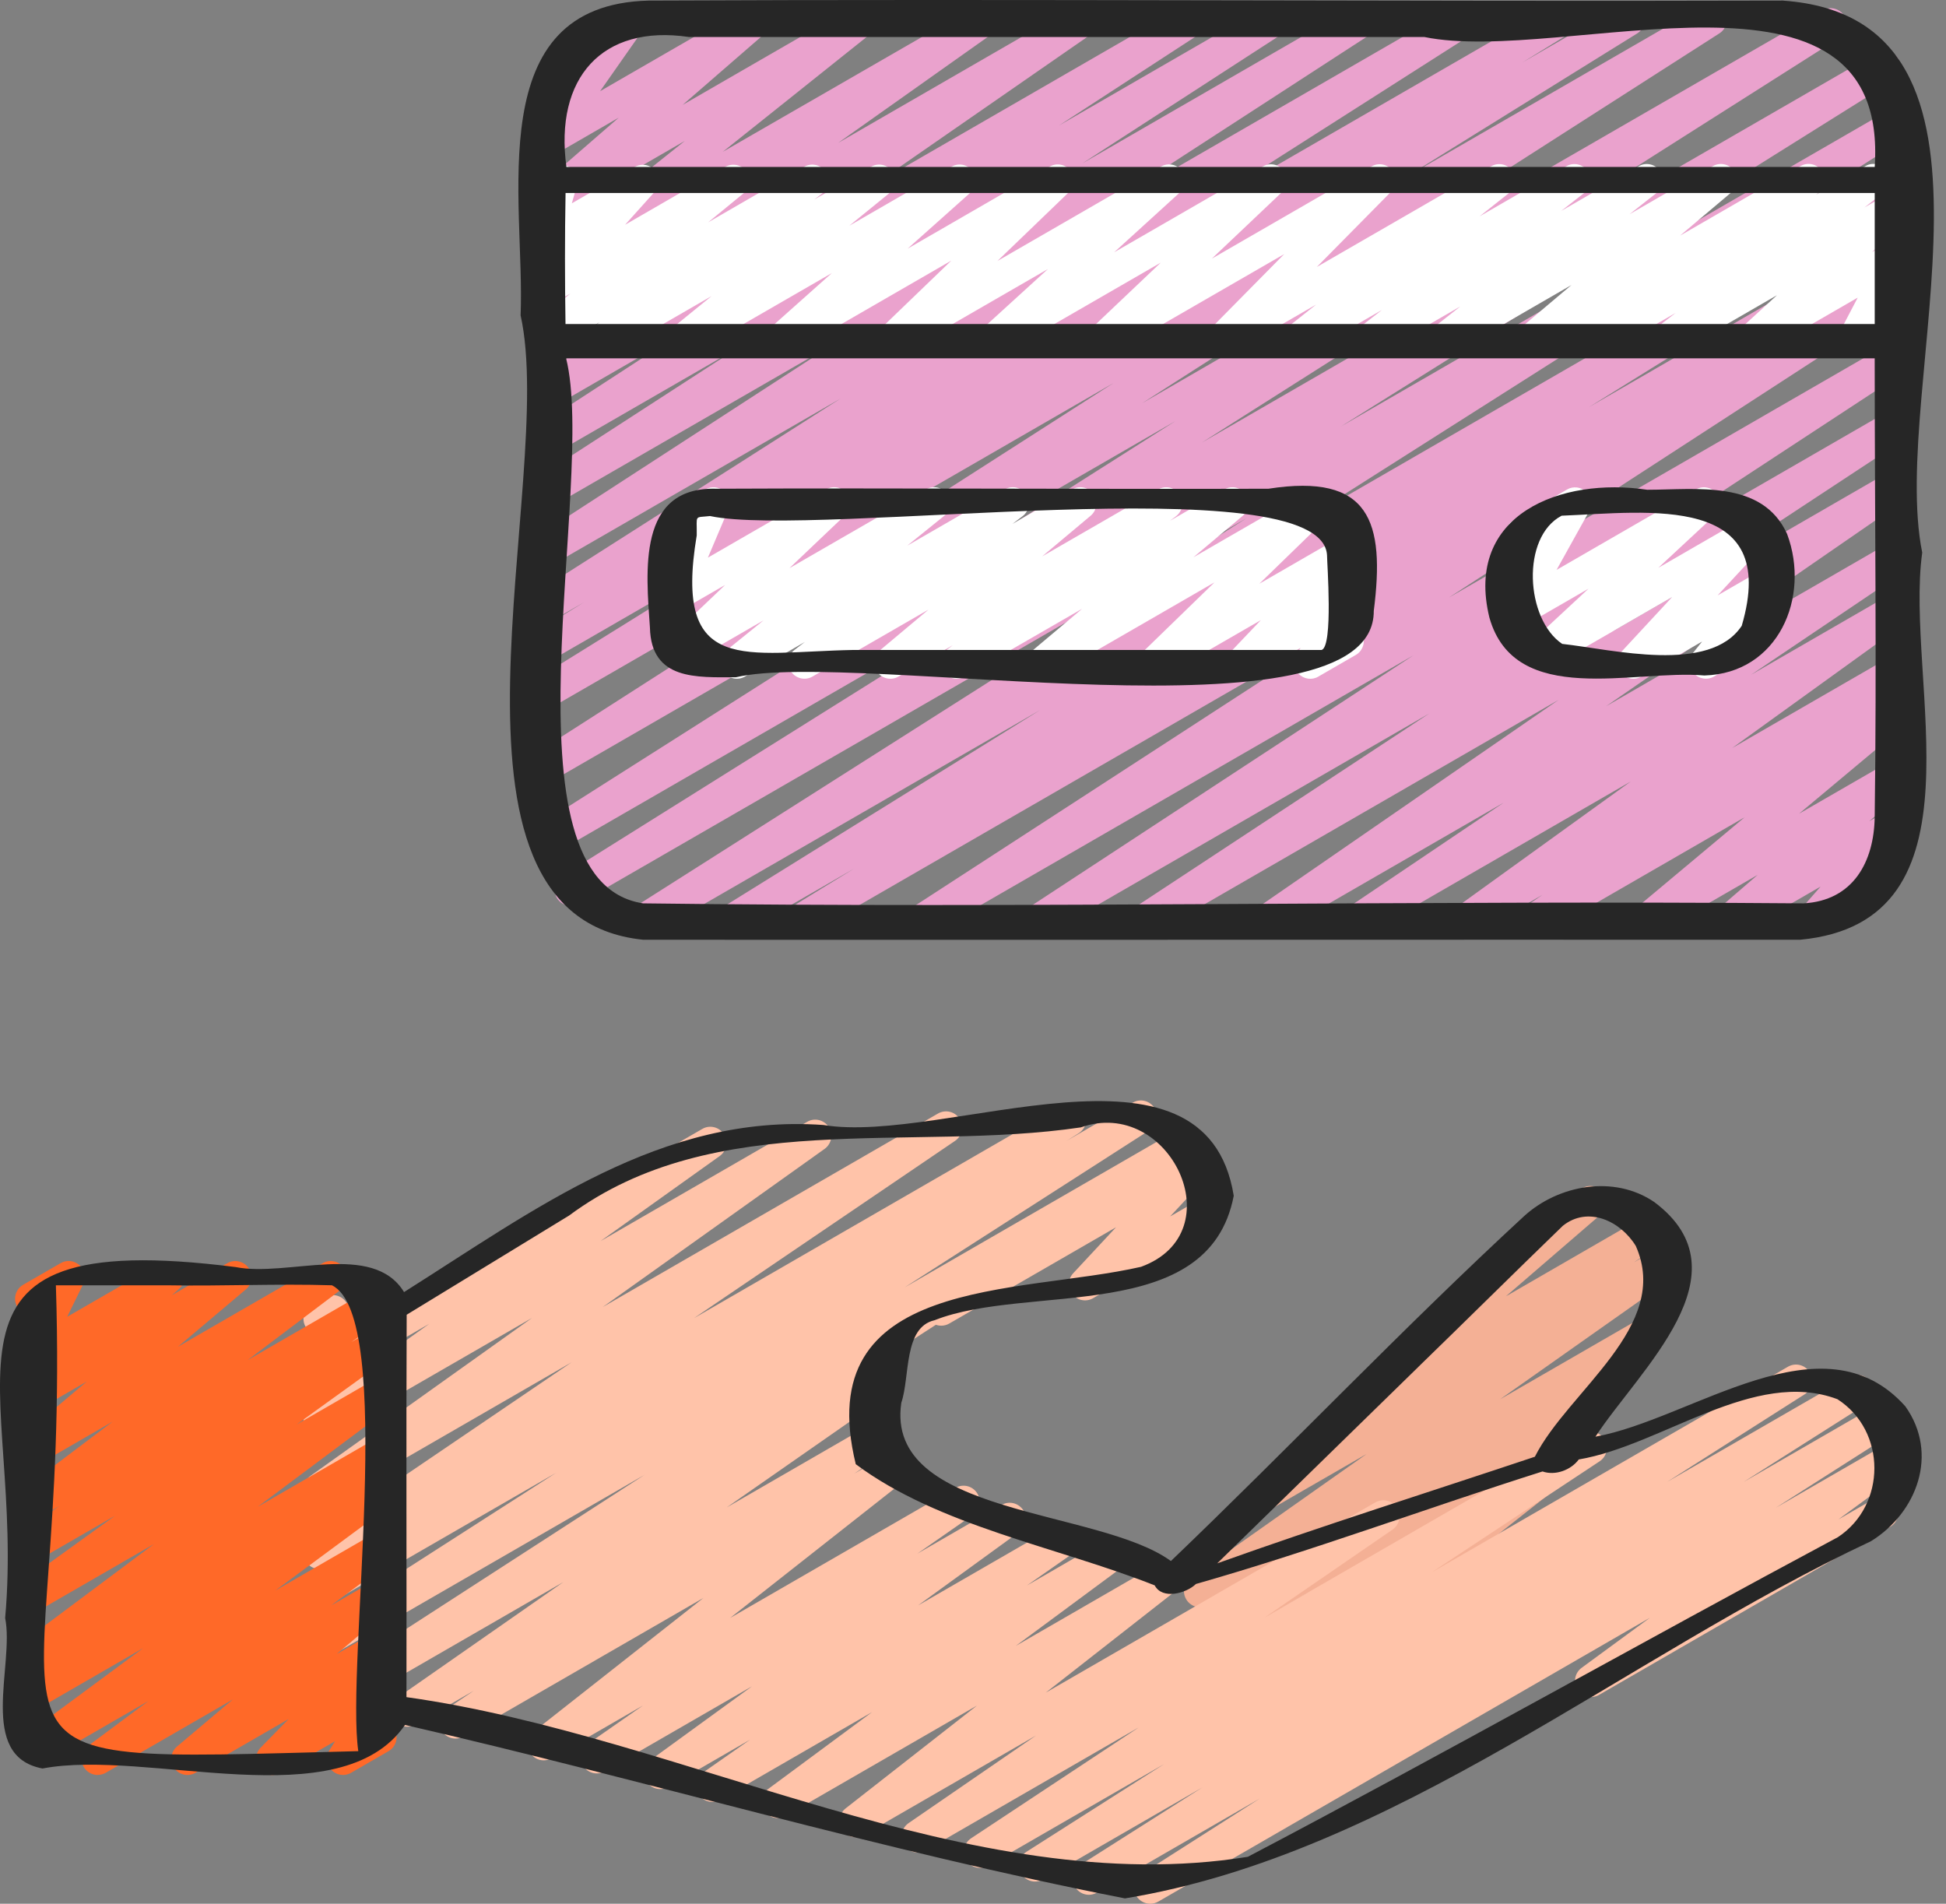 <svg xmlns="http://www.w3.org/2000/svg" width="92" height="90" viewBox="0 0 92 90" fill="none">
    <rect x="0" y="0" width="92" height="90" fill="#808080" stroke="none"/>
    <path d="M37.832 44.283C37.573 44.283 37.32 44.151 37.176 43.911C36.963 43.553 37.079 43.09 37.432 42.872L40.403 41.05L34.978 44.181C34.616 44.39 34.158 44.27 33.944 43.913C33.729 43.556 33.841 43.094 34.195 42.873L49.192 33.557L30.791 44.181C30.433 44.392 29.974 44.273 29.758 43.916C29.543 43.562 29.651 43.1 30 42.878L58.95 24.486L27.365 42.721C27.007 42.931 26.546 42.812 26.33 42.454C26.115 42.099 26.228 41.636 26.578 41.415L52.655 25.085L26.214 40.351C25.854 40.561 25.397 40.442 25.181 40.086C24.966 39.732 25.074 39.27 25.424 39.047L55.563 19.911L26.155 36.889C25.795 37.098 25.339 36.981 25.123 36.626C24.906 36.273 25.015 35.812 25.362 35.587L52.655 18.101L26.153 33.402C25.79 33.612 25.333 33.492 25.118 33.133C24.903 32.775 25.016 32.315 25.37 32.094L36.384 25.253L26.153 31.16C25.79 31.37 25.33 31.249 25.117 30.89C24.903 30.533 25.017 30.07 25.373 29.85L27.612 28.472L26.153 29.314C25.793 29.524 25.338 29.404 25.12 29.05C24.905 28.696 25.013 28.235 25.362 28.01L39.74 18.841L26.153 26.684C25.795 26.895 25.339 26.776 25.121 26.422C24.905 26.072 25.01 25.611 25.356 25.384L39.447 16.242L26.151 23.916C25.793 24.127 25.338 24.009 25.12 23.654C24.903 23.302 25.01 22.842 25.356 22.616L34.837 16.477L26.151 21.49C25.793 21.7 25.338 21.581 25.121 21.229C24.905 20.877 25.008 20.417 25.354 20.191L32.05 15.832L26.151 19.237C25.798 19.444 25.347 19.331 25.127 18.985C24.908 18.639 25.001 18.185 25.336 17.95L35.646 10.803L26.151 16.284C25.801 16.49 25.348 16.379 25.129 16.036C24.908 15.693 24.998 15.239 25.33 15.002L32.669 9.803L26.151 13.567C25.807 13.768 25.365 13.663 25.141 13.338C24.917 13.007 24.982 12.561 25.296 12.312L32.375 6.662L26.153 10.253C25.815 10.453 25.379 10.355 25.152 10.035C24.924 9.715 24.976 9.274 25.272 9.017L29.253 5.561L26.153 7.351C25.845 7.532 25.452 7.471 25.21 7.206C24.969 6.942 24.943 6.546 25.149 6.253L27.188 3.345L27.043 3.427C26.677 3.638 26.211 3.513 26.002 3.148C25.79 2.784 25.915 2.318 26.281 2.107L29.406 0.303C29.715 0.121 30.107 0.184 30.349 0.447C30.59 0.711 30.616 1.107 30.41 1.4L28.371 4.31L35.372 0.269C35.709 0.074 36.146 0.167 36.373 0.487C36.6 0.807 36.548 1.248 36.253 1.505L32.273 4.959L40.396 0.271C40.74 0.068 41.181 0.172 41.406 0.499C41.63 0.83 41.565 1.277 41.251 1.525L34.171 7.177L46.144 0.275C46.493 0.069 46.947 0.181 47.166 0.524C47.387 0.867 47.297 1.321 46.965 1.557L39.624 6.756L50.852 0.275C51.201 0.069 51.658 0.181 51.876 0.527C52.096 0.873 52.003 1.327 51.667 1.562L41.359 8.707L55.966 0.275C56.324 0.066 56.781 0.184 56.996 0.536C57.213 0.888 57.109 1.348 56.763 1.574L50.072 5.93L59.866 0.275C60.224 0.066 60.68 0.182 60.898 0.537C61.115 0.89 61.008 1.35 60.662 1.575L51.167 7.726L64.07 0.275C64.428 0.066 64.883 0.182 65.102 0.537C65.319 0.888 65.213 1.348 64.867 1.575L50.776 10.718L68.864 0.275C69.225 0.068 69.681 0.185 69.897 0.539C70.112 0.893 70.004 1.354 69.655 1.578L55.286 10.744L73.415 0.275C73.775 0.063 74.235 0.184 74.452 0.545C74.665 0.902 74.551 1.365 74.196 1.585L71.952 2.966L76.613 0.275C76.973 0.063 77.432 0.184 77.648 0.544C77.863 0.9 77.75 1.362 77.397 1.583L66.389 8.419L80.496 0.275C80.858 0.068 81.312 0.185 81.527 0.539C81.744 0.891 81.636 1.353 81.288 1.577L53.996 19.062L86.16 0.49C86.521 0.283 86.978 0.399 87.193 0.755C87.408 1.109 87.3 1.571 86.949 1.793L56.816 20.926L88.705 2.513C89.066 2.304 89.525 2.423 89.74 2.78C89.955 3.136 89.842 3.598 89.492 3.819L63.389 20.165L89.325 5.191C89.685 4.982 90.144 5.099 90.359 5.456C90.574 5.81 90.466 6.272 90.117 6.494L61.173 24.883L89.327 8.628C89.687 8.418 90.147 8.538 90.362 8.896C90.577 9.255 90.464 9.715 90.11 9.936L75.116 19.251L89.327 11.046C89.687 10.834 90.147 10.954 90.363 11.315C90.577 11.674 90.461 12.137 90.107 12.355L87.137 14.176L89.329 12.913C89.687 12.706 90.141 12.82 90.36 13.175C90.577 13.525 90.472 13.986 90.126 14.211L68.489 28.257L89.33 16.225C89.688 16.016 90.142 16.134 90.36 16.486C90.577 16.836 90.473 17.295 90.13 17.522L71.983 29.419L89.332 19.404C89.69 19.197 90.144 19.315 90.362 19.664C90.578 20.014 90.476 20.473 90.133 20.702L76.209 29.867L89.332 22.291C89.688 22.086 90.139 22.198 90.357 22.543C90.577 22.89 90.482 23.345 90.145 23.578L75.926 33.391L89.332 25.652C89.688 25.444 90.141 25.558 90.359 25.909C90.577 26.258 90.479 26.713 90.138 26.945L82.791 31.897L89.332 28.12C89.681 27.913 90.13 28.026 90.353 28.366C90.574 28.707 90.488 29.16 90.159 29.398L81.89 35.365L89.332 31.07C89.688 30.864 90.139 30.975 90.357 31.323C90.577 31.67 90.481 32.126 90.142 32.358L89.28 32.95L89.332 32.92C89.673 32.719 90.112 32.819 90.338 33.143C90.563 33.466 90.504 33.909 90.202 34.164L85.051 38.47L89.332 36.001C89.668 35.801 90.106 35.898 90.333 36.218C90.56 36.54 90.507 36.981 90.21 37.238L88.368 38.827L89.332 38.272C89.653 38.084 90.065 38.157 90.302 38.449C90.539 38.736 90.531 39.154 90.284 39.433L88.961 40.938C89.173 40.976 89.367 41.104 89.482 41.305C89.694 41.669 89.569 42.136 89.204 42.346L86.079 44.151C85.757 44.34 85.346 44.265 85.108 43.974C84.872 43.686 84.879 43.268 85.126 42.989L86.073 41.913L82.134 44.186C81.796 44.387 81.36 44.286 81.133 43.968C80.906 43.646 80.959 43.206 81.256 42.948L83.097 41.36L78.203 44.186C77.862 44.387 77.423 44.286 77.197 43.963C76.971 43.64 77.031 43.197 77.333 42.942L82.482 38.636L72.867 44.187C72.511 44.395 72.06 44.282 71.841 43.934C71.621 43.587 71.717 43.131 72.056 42.899L72.926 42.302L69.66 44.186C69.309 44.39 68.859 44.28 68.638 43.94C68.417 43.6 68.503 43.146 68.832 42.908L77.098 36.944L64.555 44.186C64.197 44.392 63.745 44.277 63.528 43.93C63.31 43.581 63.407 43.125 63.749 42.893L71.097 37.941L60.279 44.186C59.929 44.393 59.473 44.279 59.254 43.934C59.034 43.587 59.129 43.133 59.465 42.899L73.688 33.085L54.46 44.186C54.102 44.395 53.647 44.277 53.429 43.927C53.213 43.576 53.315 43.117 53.658 42.889L67.579 33.725L49.46 44.184C49.101 44.393 48.648 44.276 48.43 43.923C48.214 43.573 48.317 43.114 48.66 42.887L66.814 30.986L43.953 44.183C43.595 44.392 43.141 44.276 42.921 43.92C42.705 43.57 42.81 43.11 43.156 42.884L64.787 28.843L38.216 44.181C38.096 44.251 37.964 44.283 37.835 44.283H37.832Z" fill="#EAA2CD"/>
    <path d="M28.427 16.891C28.18 16.891 27.939 16.771 27.793 16.55C27.571 16.214 27.645 15.765 27.965 15.521L28.348 15.233L26.161 16.493C25.818 16.694 25.379 16.594 25.153 16.268C24.928 15.941 24.99 15.496 25.297 15.245L26.965 13.879L26.162 14.342C25.839 14.53 25.428 14.454 25.188 14.163C24.953 13.873 24.964 13.452 25.214 13.175L26.619 11.611L26.162 11.875C25.891 12.03 25.557 12.006 25.312 11.815C25.066 11.625 24.963 11.305 25.048 11.006L25.429 9.675C25.304 9.61 25.197 9.511 25.121 9.38C24.909 9.015 25.034 8.549 25.4 8.338L26.162 7.898C26.429 7.742 26.767 7.767 27.013 7.956C27.258 8.148 27.362 8.468 27.276 8.767L27.034 9.613L30.009 7.895C30.331 7.706 30.743 7.782 30.983 8.075C31.218 8.364 31.207 8.785 30.957 9.062L29.552 10.626L34.289 7.89C34.631 7.692 35.072 7.79 35.297 8.116C35.523 8.442 35.46 8.887 35.154 9.139L33.479 10.511L38.021 7.887C38.367 7.681 38.813 7.79 39.036 8.125C39.259 8.46 39.184 8.91 38.864 9.154L38.487 9.44L41.182 7.884C41.525 7.685 41.966 7.784 42.191 8.111C42.415 8.439 42.351 8.884 42.043 9.134L40.152 10.672L44.987 7.881C45.322 7.686 45.755 7.776 45.985 8.095C46.214 8.412 46.166 8.849 45.875 9.11L42.911 11.754L49.623 7.878C49.954 7.683 50.38 7.768 50.613 8.079C50.844 8.387 50.811 8.819 50.532 9.087L47.156 12.338L54.887 7.875C55.222 7.68 55.653 7.771 55.882 8.085C56.112 8.399 56.068 8.835 55.781 9.098L52.673 11.928L59.703 7.87C60.036 7.677 60.465 7.764 60.694 8.075C60.926 8.384 60.889 8.817 60.607 9.084L57.292 12.227L64.845 7.867C65.172 7.675 65.594 7.761 65.829 8.061C66.062 8.363 66.037 8.791 65.768 9.062L62.253 12.622L70.496 7.863C70.839 7.66 71.283 7.762 71.509 8.093C71.731 8.424 71.664 8.872 71.35 9.119L69.949 10.229L74.051 7.86C74.397 7.657 74.839 7.762 75.065 8.093C75.287 8.425 75.217 8.873 74.901 9.12L73.81 9.972L77.471 7.858C77.814 7.656 78.258 7.758 78.484 8.09C78.708 8.421 78.639 8.869 78.325 9.116L77.037 10.129L80.977 7.855C81.317 7.656 81.756 7.755 81.982 8.078C82.207 8.401 82.151 8.843 81.849 9.098L79.427 11.14L85.12 7.854C85.466 7.648 85.914 7.756 86.137 8.092C86.359 8.428 86.282 8.88 85.96 9.122L85.855 9.203L88.193 7.852C88.537 7.649 88.984 7.753 89.207 8.087C89.429 8.419 89.358 8.869 89.04 9.114L88.143 9.809L89.327 9.126C89.661 8.931 90.094 9.021 90.322 9.337C90.552 9.651 90.508 10.087 90.222 10.349L88.499 11.92L89.342 11.436C89.635 11.264 90.007 11.311 90.252 11.546C90.496 11.779 90.555 12.149 90.398 12.449L89.511 14.143C89.839 14.039 90.219 14.173 90.4 14.489C90.612 14.853 90.487 15.319 90.121 15.53L88.012 16.748C87.717 16.92 87.347 16.873 87.102 16.638C86.858 16.405 86.798 16.034 86.955 15.734L87.826 14.071L83.181 16.752C82.849 16.95 82.415 16.858 82.186 16.542C81.956 16.228 82 15.792 82.287 15.53L84.009 13.957L79.162 16.755C78.816 16.958 78.371 16.853 78.148 16.521C77.926 16.188 77.997 15.739 78.314 15.493L79.218 14.794L75.816 16.757C75.469 16.96 75.02 16.854 74.799 16.519C74.577 16.182 74.655 15.731 74.976 15.489L75.074 15.414L72.743 16.76C72.402 16.961 71.964 16.859 71.739 16.537C71.513 16.214 71.57 15.772 71.871 15.518L74.293 13.475L68.6 16.761C68.254 16.963 67.812 16.86 67.588 16.53C67.364 16.199 67.433 15.751 67.747 15.504L69.039 14.487L65.095 16.763C64.749 16.966 64.305 16.86 64.081 16.53C63.858 16.198 63.928 15.749 64.244 15.502L65.331 14.655L61.674 16.766C61.33 16.966 60.888 16.865 60.662 16.536C60.44 16.205 60.507 15.757 60.821 15.51L62.221 14.4L58.12 16.769C57.792 16.964 57.371 16.877 57.135 16.576C56.902 16.274 56.928 15.845 57.196 15.574L60.712 12.013L52.468 16.772C52.135 16.967 51.706 16.879 51.477 16.568C51.245 16.258 51.282 15.825 51.564 15.559L54.877 12.416L47.326 16.775C46.996 16.972 46.561 16.882 46.331 16.565C46.101 16.251 46.145 15.815 46.432 15.553L49.541 12.719L42.51 16.778C42.179 16.972 41.752 16.885 41.521 16.577C41.289 16.269 41.322 15.838 41.601 15.569L44.974 12.321L37.248 16.783C36.914 16.981 36.48 16.888 36.25 16.569C36.021 16.252 36.068 15.815 36.359 15.554L39.326 12.91L32.61 16.786C32.268 16.988 31.826 16.886 31.601 16.559C31.377 16.231 31.441 15.786 31.749 15.536L33.639 13.999L28.807 16.789C28.688 16.859 28.557 16.891 28.427 16.891Z" fill="white"/>
    <path d="M45.223 32.089C44.976 32.089 44.735 31.969 44.589 31.748C44.366 31.413 44.441 30.963 44.761 30.719L45.048 30.501L42.475 31.986C42.133 32.185 41.696 32.086 41.47 31.763C41.243 31.438 41.303 30.995 41.604 30.742L43.895 28.82L38.413 31.984C38.065 32.187 37.618 32.08 37.398 31.748C37.175 31.413 37.25 30.963 37.568 30.719L38.05 30.35L35.219 31.984C34.876 32.185 34.434 32.085 34.21 31.757C33.986 31.428 34.05 30.983 34.36 30.733L36.099 29.327L32.547 31.377C32.215 31.571 31.788 31.484 31.557 31.175C31.326 30.865 31.361 30.432 31.642 30.166L34.282 27.654L32.258 28.821C31.971 28.983 31.617 28.948 31.372 28.733C31.127 28.515 31.047 28.166 31.175 27.864L32.154 25.555C31.831 25.636 31.474 25.505 31.297 25.2C31.086 24.835 31.211 24.369 31.576 24.159L33.346 23.137C33.631 22.974 33.985 23.008 34.232 23.227C34.477 23.444 34.556 23.793 34.428 24.095L33.467 26.363L39.056 23.137C39.385 22.942 39.813 23.029 40.047 23.34C40.277 23.649 40.242 24.082 39.961 24.349L37.321 26.861L43.775 23.137C44.116 22.936 44.558 23.037 44.784 23.364C45.008 23.694 44.944 24.139 44.635 24.389L42.892 25.797L47.5 23.137C47.846 22.933 48.293 23.04 48.515 23.374C48.738 23.707 48.663 24.159 48.345 24.402L47.866 24.768L50.692 23.137C51.033 22.936 51.471 23.037 51.696 23.36C51.923 23.685 51.864 24.128 51.562 24.381L49.271 26.303L54.754 23.139C55.102 22.935 55.547 23.041 55.769 23.377C55.992 23.712 55.917 24.162 55.597 24.406L55.31 24.623L57.883 23.139C58.225 22.938 58.662 23.038 58.888 23.361C59.115 23.685 59.057 24.128 58.755 24.383L56.42 26.347L61.97 23.143C62.299 22.948 62.726 23.035 62.959 23.343C63.189 23.649 63.157 24.081 62.881 24.349L59.537 27.597L63.412 25.36C63.736 25.169 64.156 25.25 64.392 25.547C64.628 25.844 64.607 26.27 64.346 26.544L62.933 28.032L63.412 27.754C63.715 27.576 64.098 27.632 64.343 27.887C64.585 28.14 64.625 28.526 64.436 28.821L63.954 29.582C64.125 29.638 64.276 29.756 64.372 29.925C64.584 30.289 64.459 30.756 64.093 30.966L62.325 31.987C62.022 32.166 61.639 32.109 61.394 31.855C61.151 31.602 61.112 31.216 61.301 30.92L61.487 30.628L59.129 31.989C58.804 32.179 58.383 32.1 58.149 31.801C57.914 31.504 57.934 31.079 58.194 30.804L59.609 29.317L54.98 31.989C54.647 32.181 54.221 32.095 53.992 31.789C53.76 31.483 53.792 31.051 54.068 30.783L57.415 27.533L49.697 31.989C49.355 32.188 48.918 32.089 48.692 31.766C48.465 31.443 48.523 30.999 48.825 30.745L51.16 28.78L45.602 31.987C45.484 32.057 45.352 32.089 45.223 32.089Z" fill="white"/>
    <path d="M77.218 32.089C76.994 32.089 76.772 31.99 76.622 31.803C76.388 31.509 76.401 31.086 76.657 30.811L79.051 28.228L73.319 31.538C72.989 31.733 72.557 31.643 72.326 31.33C72.095 31.019 72.137 30.583 72.42 30.32L75.098 27.831L71.964 29.64C71.669 29.814 71.292 29.765 71.048 29.524C70.804 29.283 70.751 28.91 70.917 28.61L72.457 25.841L72.32 25.921C71.955 26.133 71.487 26.006 71.278 25.642C71.067 25.277 71.192 24.811 71.557 24.601L74.082 23.143C74.377 22.97 74.752 23.018 74.998 23.259C75.243 23.5 75.295 23.874 75.129 24.174L73.589 26.942L80.174 23.14C80.505 22.945 80.936 23.035 81.168 23.348C81.398 23.659 81.357 24.095 81.073 24.358L78.398 26.844L82.655 24.387C82.978 24.197 83.395 24.274 83.632 24.572C83.867 24.866 83.853 25.288 83.597 25.564L81.203 28.148L83.225 26.98C83.54 26.794 83.945 26.863 84.186 27.143C84.424 27.422 84.431 27.829 84.201 28.116L83.384 29.135C83.565 29.189 83.73 29.309 83.831 29.486C84.043 29.85 83.918 30.317 83.552 30.527L81.031 31.984C80.715 32.167 80.311 32.099 80.07 31.821C79.832 31.542 79.825 31.135 80.055 30.849L80.47 30.329L77.596 31.987C77.478 32.057 77.346 32.089 77.215 32.089H77.218Z" fill="white"/>
    <path d="M61.089 77.55C60.839 77.55 60.593 77.426 60.449 77.201C60.228 76.859 60.315 76.405 60.645 76.169L61.91 75.263L59.148 76.858C58.793 77.067 58.342 76.952 58.123 76.606C57.903 76.26 57.998 75.805 58.334 75.571L61.796 73.18L57.117 75.881C56.768 76.087 56.313 75.975 56.094 75.632C55.873 75.288 55.963 74.834 56.297 74.599L64.616 68.732L60.214 71.272C59.859 71.479 59.406 71.366 59.187 71.017C58.969 70.669 59.065 70.214 59.404 69.982L64.25 66.683C64.131 66.63 64.026 66.545 63.945 66.43C63.718 66.11 63.772 65.67 64.069 65.412L71.501 59.006C71.493 58.995 71.487 58.984 71.481 58.974C71.269 58.61 71.394 58.143 71.76 57.933L74.809 56.172C75.144 55.973 75.583 56.069 75.81 56.392C76.037 56.712 75.984 57.152 75.686 57.41L71.192 61.285L77.721 57.515C78.078 57.309 78.529 57.421 78.749 57.77C78.967 58.117 78.871 58.573 78.531 58.805L77.25 59.676L78.409 59.009C78.758 58.803 79.212 58.914 79.432 59.257C79.653 59.602 79.563 60.056 79.229 60.291L70.917 66.153L77.357 62.437C77.714 62.23 78.165 62.344 78.383 62.688C78.602 63.034 78.508 63.49 78.171 63.723L74.706 66.117L74.719 66.11C75.068 65.903 75.519 66.014 75.74 66.357C75.961 66.699 75.874 67.153 75.543 67.389L72.824 69.334C73.024 69.366 73.208 69.479 73.33 69.659C73.553 69.99 73.486 70.436 73.171 70.685L70.772 72.579C70.87 72.642 70.955 72.73 71.016 72.837C71.228 73.201 71.103 73.668 70.737 73.878L64.704 77.361C64.36 77.562 63.916 77.46 63.692 77.129C63.47 76.798 63.537 76.352 63.851 76.103L63.985 75.998L61.473 77.448C61.354 77.518 61.221 77.55 61.092 77.55H61.089Z" fill="#F4B095"/>
    <path d="M44.497 62.673C44.235 62.673 43.978 62.536 43.837 62.292C43.626 61.928 43.751 61.461 44.116 61.251L56.405 54.156C56.728 53.967 57.146 54.044 57.383 54.34C57.617 54.634 57.601 55.058 57.345 55.334L55.319 57.509L56.705 56.71C57.068 56.497 57.536 56.622 57.746 56.989C57.958 57.354 57.833 57.82 57.467 58.03L51.677 61.373C51.352 61.563 50.937 61.484 50.698 61.189C50.465 60.894 50.48 60.471 50.736 60.195L52.76 58.021L44.878 62.571C44.758 62.641 44.627 62.673 44.497 62.673Z" fill="#FFC3A9"/>
    <path d="M54.376 90C54.118 90 53.868 89.869 53.724 89.634C53.509 89.281 53.617 88.819 53.966 88.595L59.555 85.029L51.859 89.473C51.501 89.684 51.042 89.564 50.826 89.207C50.611 88.854 50.719 88.392 51.07 88.169L56.835 84.508L49.319 88.848C48.96 89.059 48.502 88.939 48.285 88.584C48.07 88.23 48.178 87.769 48.528 87.544L55.036 83.398L46.712 88.203C46.354 88.41 45.9 88.297 45.683 87.944C45.465 87.595 45.567 87.136 45.91 86.907L53.85 81.656L43.769 87.476C43.414 87.683 42.962 87.57 42.743 87.223C42.523 86.877 42.618 86.421 42.956 86.188L48.982 82.046L40.83 86.752C40.484 86.956 40.041 86.848 39.818 86.52C39.594 86.188 39.664 85.74 39.978 85.493L46.188 80.632L37.154 85.846C36.808 86.054 36.358 85.942 36.135 85.606C35.913 85.269 35.994 84.814 36.318 84.574L41.229 80.941L34.056 85.083C33.706 85.29 33.252 85.177 33.032 84.833C32.813 84.488 32.904 84.033 33.239 83.798L35.463 82.243L31.595 84.476C31.244 84.682 30.794 84.571 30.575 84.232C30.352 83.892 30.438 83.438 30.765 83.2L35.553 79.721L28.596 83.737C28.241 83.943 27.792 83.831 27.572 83.487C27.353 83.142 27.444 82.687 27.779 82.452L30.395 80.63L26.086 83.118C25.742 83.319 25.298 83.217 25.074 82.886C24.85 82.556 24.919 82.107 25.233 81.861L33.255 75.544L21.917 82.089C21.559 82.295 21.105 82.182 20.89 81.833C20.672 81.484 20.77 81.027 21.111 80.797L22.402 79.929L19.635 81.527C19.28 81.733 18.831 81.621 18.611 81.277C18.392 80.932 18.483 80.477 18.819 80.242L26.632 74.794L15.491 81.226C15.131 81.434 14.677 81.319 14.459 80.964C14.243 80.612 14.349 80.152 14.695 79.926L30.464 69.729L15.491 78.373C15.131 78.583 14.674 78.465 14.459 78.109C14.243 77.757 14.349 77.295 14.697 77.071L26.292 69.627L15.489 75.864C15.13 76.075 14.671 75.957 14.454 75.597C14.24 75.242 14.351 74.78 14.703 74.558L15.403 74.119C15.066 74.261 14.663 74.143 14.462 73.822C14.244 73.474 14.34 73.017 14.68 72.785L27.026 64.402L15.491 71.061C15.142 71.266 14.689 71.157 14.468 70.814C14.249 70.471 14.336 70.019 14.668 69.781L25.152 62.306L15.491 67.883C15.142 68.086 14.689 67.978 14.468 67.636C14.249 67.293 14.336 66.841 14.666 66.603L20.297 62.582L15.491 65.356C15.229 65.508 14.901 65.49 14.657 65.31C14.413 65.13 14.299 64.823 14.368 64.525L14.717 62.999C14.61 62.935 14.517 62.843 14.45 62.728C14.238 62.364 14.363 61.898 14.727 61.686L15.349 61.326C15.614 61.175 15.941 61.195 16.185 61.372C16.428 61.551 16.543 61.859 16.474 62.157L16.244 63.161L33.2 53.372C33.549 53.167 34 53.275 34.222 53.619C34.442 53.962 34.355 54.415 34.024 54.653L28.395 58.672L38.16 53.035C38.507 52.83 38.96 52.94 39.182 53.282C39.402 53.625 39.315 54.078 38.983 54.316L28.497 61.791L44.343 52.644C44.699 52.438 45.153 52.549 45.371 52.898C45.589 53.246 45.493 53.703 45.153 53.935L32.809 62.317L50.207 52.272C50.569 52.063 51.027 52.18 51.242 52.539C51.457 52.894 51.346 53.356 50.994 53.578L50.437 53.927L53.554 52.127C53.911 51.92 54.37 52.036 54.586 52.391C54.803 52.743 54.696 53.205 54.349 53.429L42.76 60.867L55.835 53.319C56.194 53.11 56.649 53.226 56.867 53.581C57.083 53.933 56.976 54.394 56.63 54.619L40.853 64.824L41.347 64.537C41.7 64.33 42.152 64.443 42.371 64.787C42.591 65.132 42.499 65.588 42.164 65.822L34.354 71.267L40.893 67.491C41.248 67.281 41.703 67.398 41.92 67.748C42.138 68.097 42.04 68.554 41.699 68.784L40.386 69.666L41.685 68.918C42.027 68.715 42.472 68.819 42.697 69.15C42.921 69.481 42.853 69.929 42.539 70.176L34.52 76.489L45.171 70.34C45.525 70.135 45.976 70.246 46.195 70.59C46.415 70.935 46.324 71.391 45.988 71.625L43.373 73.447L47.354 71.148C47.703 70.941 48.153 71.054 48.374 71.392C48.596 71.732 48.511 72.186 48.183 72.424L43.401 75.899L49.962 72.113C50.311 71.906 50.767 72.018 50.986 72.363C51.206 72.707 51.114 73.163 50.779 73.398L48.552 74.954L52.102 72.904C52.451 72.7 52.899 72.809 53.12 73.145C53.343 73.483 53.262 73.936 52.937 74.177L48.023 77.811L54.795 73.902C55.141 73.698 55.585 73.806 55.807 74.134C56.031 74.466 55.961 74.915 55.647 75.161L49.439 80.022L65.017 71.029C65.374 70.823 65.825 70.935 66.043 71.282C66.262 71.628 66.168 72.084 65.829 72.317L59.802 76.46L74.825 67.787C75.182 67.577 75.638 67.693 75.854 68.046C76.072 68.395 75.97 68.854 75.627 69.083L67.681 74.338L84.526 64.614C84.887 64.405 85.344 64.524 85.559 64.877C85.774 65.231 85.666 65.693 85.317 65.917L78.82 70.055L87.409 65.097C87.771 64.888 88.228 65.007 88.443 65.362C88.658 65.717 88.55 66.177 88.199 66.4L82.428 70.064L88.734 66.424C89.095 66.216 89.551 66.335 89.767 66.688C89.982 67.042 89.874 67.504 89.525 67.728L83.959 71.278L89.312 68.188C89.661 67.984 90.109 68.092 90.332 68.43C90.552 68.77 90.47 69.223 90.144 69.462L86.914 71.832L88.595 70.862C88.958 70.648 89.426 70.775 89.636 71.141C89.848 71.505 89.723 71.971 89.358 72.181L75.604 80.123C75.258 80.329 74.807 80.22 74.585 79.88C74.364 79.541 74.446 79.088 74.772 78.849L78.002 76.48L54.762 89.898C54.641 89.968 54.51 90 54.381 90H54.376Z" fill="#FFC3A9"/>
    <path d="M4.619 83.914C4.37 83.914 4.128 83.792 3.981 83.569C3.759 83.231 3.84 82.78 4.164 82.539L7.024 80.412L2.097 83.257C1.75 83.464 1.302 83.353 1.079 83.016C0.857 82.676 0.937 82.225 1.264 81.984L6.768 77.916L1.773 80.8C1.424 81.008 0.966 80.894 0.747 80.546C0.527 80.199 0.623 79.743 0.962 79.512L1.588 79.082C1.28 79.159 0.939 79.044 0.755 78.765C0.532 78.426 0.611 77.975 0.936 77.734L7.274 72.999L1.773 76.175C1.424 76.378 0.973 76.269 0.752 75.93C0.531 75.59 0.616 75.135 0.945 74.898L5.436 71.659L1.773 73.773C1.422 73.979 0.968 73.867 0.748 73.523C0.529 73.178 0.62 72.723 0.956 72.488L2.818 71.191L1.773 71.794C1.424 71.997 0.979 71.89 0.756 71.556C0.534 71.22 0.611 70.769 0.931 70.526L5.323 67.209L1.773 69.26C1.434 69.459 0.995 69.362 0.768 69.037C0.543 68.714 0.599 68.272 0.901 68.017L4.102 65.313L1.774 66.658C1.436 66.854 0.998 66.76 0.771 66.438C0.544 66.117 0.599 65.674 0.898 65.418L1.48 64.92C1.258 64.94 1.04 64.876 0.875 64.719C0.63 64.492 0.563 64.127 0.71 63.827L1.526 62.16C1.262 62.185 0.965 62.041 0.816 61.78C0.604 61.416 0.729 60.949 1.094 60.739L2.864 59.718C3.152 59.545 3.52 59.59 3.765 59.82C4.01 60.047 4.077 60.411 3.93 60.712L3.177 62.252L7.568 59.718C7.909 59.52 8.345 59.617 8.571 59.937C8.798 60.259 8.743 60.701 8.444 60.957L8.124 61.233L10.746 59.719C11.081 59.521 11.522 59.617 11.751 59.942C11.976 60.265 11.92 60.707 11.618 60.962L8.414 63.667L15.253 59.719C15.599 59.515 16.047 59.622 16.27 59.957C16.492 60.294 16.415 60.745 16.095 60.987L11.706 64.301L17.649 60.87C17.998 60.663 18.454 60.776 18.674 61.12C18.893 61.465 18.802 61.92 18.466 62.155L16.61 63.447L17.686 62.827C18.033 62.62 18.485 62.733 18.707 63.073C18.928 63.414 18.843 63.867 18.514 64.105L14.023 67.344L17.686 65.229C18.032 65.024 18.48 65.133 18.704 65.469C18.927 65.807 18.847 66.258 18.523 66.499L12.185 71.235L17.686 68.058C18.038 67.854 18.494 67.965 18.712 68.311C18.931 68.659 18.835 69.115 18.497 69.346L17.87 69.776C18.175 69.695 18.52 69.813 18.704 70.095C18.927 70.435 18.846 70.886 18.52 71.127L13.016 75.196L17.686 72.499C18.035 72.294 18.482 72.404 18.704 72.739C18.927 73.078 18.846 73.529 18.521 73.77L15.653 75.901L17.686 74.727C18.029 74.526 18.465 74.626 18.69 74.95C18.916 75.273 18.86 75.715 18.558 75.969L15.921 78.193L17.686 77.175C18.012 76.983 18.434 77.065 18.669 77.367C18.902 77.667 18.879 78.096 18.613 78.367L17.294 79.716L17.687 79.49C17.988 79.313 18.37 79.367 18.614 79.618C18.858 79.868 18.901 80.252 18.716 80.55L18.194 81.395C18.378 81.447 18.543 81.569 18.646 81.748C18.858 82.112 18.733 82.578 18.367 82.789L16.599 83.81C16.297 83.985 15.915 83.932 15.672 83.682C15.428 83.432 15.386 83.048 15.57 82.751L15.837 82.318L13.252 83.81C12.926 84.002 12.504 83.921 12.269 83.618C12.036 83.318 12.058 82.889 12.325 82.618L13.644 81.269L9.24 83.81C8.9 84.01 8.461 83.91 8.236 83.587C8.01 83.264 8.066 82.822 8.368 82.568L11.005 80.344L5.001 83.808C4.882 83.879 4.75 83.91 4.62 83.91L4.619 83.914Z" fill="#FF6928"/>
    <path d="M0.243 76.489C0.695 78.719 -1.093 83.023 2.009 83.607C7 82.658 16.07 85.991 19.148 81.548C30.511 84.154 41.772 87.514 53.184 89.748C65.918 87.66 76.821 78.317 88.449 72.864C90.633 71.517 91.673 68.729 90.079 66.487C86.166 62.103 80.009 67.091 75.427 67.92C77.497 64.755 82.7 60.189 78.209 56.828C76.316 55.534 73.684 56.008 72.053 57.494C66.34 62.765 60.971 68.424 55.356 73.799C51.93 71.297 41.813 71.695 42.611 66.315C43.03 65.085 42.705 62.751 44.184 62.414C48.628 60.658 57.146 62.676 58.327 56.531C57.002 48.292 44.674 54.138 38.926 53.185C31.276 52.636 25.245 57.212 19.102 61.084C17.627 58.671 13.572 60.392 11.138 59.901C-4.492 57.91 1.227 65.415 0.244 76.487L0.243 76.489ZM67.061 64.614C69.341 62.402 71.6 60.16 73.882 57.953C75.069 56.998 76.612 57.719 77.334 58.902C79.031 62.704 74.136 65.754 72.563 68.868C67.546 70.546 62.529 72.125 57.545 73.909C60.717 70.81 63.89 67.712 67.062 64.615L67.061 64.614ZM26.889 57.477C33.8 52.34 43.028 54.493 51.094 53.298C55.294 51.815 58.376 58.268 53.946 59.889C48.127 61.221 38.279 60.303 40.458 69.221C44.385 72.151 49.986 73.128 54.591 74.95C54.946 75.638 56.085 75.329 56.539 74.884C62.031 73.32 67.469 71.293 72.925 69.564C73.528 69.775 74.269 69.499 74.639 68.997C78.57 68.331 82.936 64.667 86.867 66.148C89.204 67.648 89.182 71.166 86.888 72.671C77.57 77.658 68.352 82.865 58.993 87.782C45.878 89.892 32.358 82.075 19.216 80.233C19.226 74.206 19.2 68.18 19.226 62.155C21.779 60.596 24.333 59.035 26.888 57.476L26.889 57.477ZM7.87 60.763C10.475 60.811 13.095 60.681 15.692 60.763C18.733 62.251 16.345 78.693 16.939 82.787C-3.594 83.302 3.389 84.002 2.642 60.763H7.868H7.87Z" fill="#262626"/>
    <path d="M84.306 0.028C66.427 0.079 48.544 -0.056 30.666 0.028C22.687 0.228 24.835 9.488 24.612 14.909C26.356 22.712 19.613 43.331 30.413 44.428C48.642 44.437 66.869 44.42 85.096 44.428C94.08 43.59 90.028 32.196 90.876 26.126C89.269 18.203 96.14 0.87 84.306 0.03V0.028ZM26.738 9.123H88.63V15.319H26.735C26.703 13.251 26.7 11.184 26.738 9.123ZM32.56 1.748H67.332C73.938 3.107 89.341 -2.848 88.63 7.893H26.778C26.205 3.68 28.473 1.144 32.56 1.748ZM88.629 38.618C88.6 40.732 87.62 42.579 85.263 42.707C66.983 42.558 48.66 42.943 30.404 42.707C23.431 41.661 28.229 22.816 26.764 16.941H88.629C88.629 24.165 88.728 31.396 88.629 38.618Z" fill="#262626"/>
    <path d="M59.97 23.105C51.265 23.133 42.556 23.064 33.854 23.105C30.11 23.008 30.549 27.03 30.726 29.666C30.784 32.172 32.938 32.018 34.79 32.018C40.458 30.687 64.985 35.343 64.947 28.882C65.486 24.651 64.764 22.36 59.97 23.105ZM40.361 30.727C35.261 30.817 31.817 32.013 32.939 25.311C32.956 24.305 32.793 24.483 33.569 24.396C38.571 25.463 62.476 21.939 62.737 26.241C62.737 26.625 63.034 30.545 62.484 30.727C55.109 30.727 47.735 30.727 40.361 30.727Z" fill="#262626"/>
    <path d="M84.488 25.245C83.317 22.668 80.189 23.154 77.874 23.154C73.822 22.544 69.222 24.3 70.413 29.195C71.623 33.481 77.261 31.638 80.576 31.934C84.065 31.833 85.605 28.245 84.488 25.245ZM82.343 29.585C80.828 31.868 76.278 30.71 73.854 30.44C72.12 29.271 71.9 25.39 73.83 24.38C77.965 24.214 84.186 23.307 82.343 29.585Z" fill="#262626"/>
</svg>